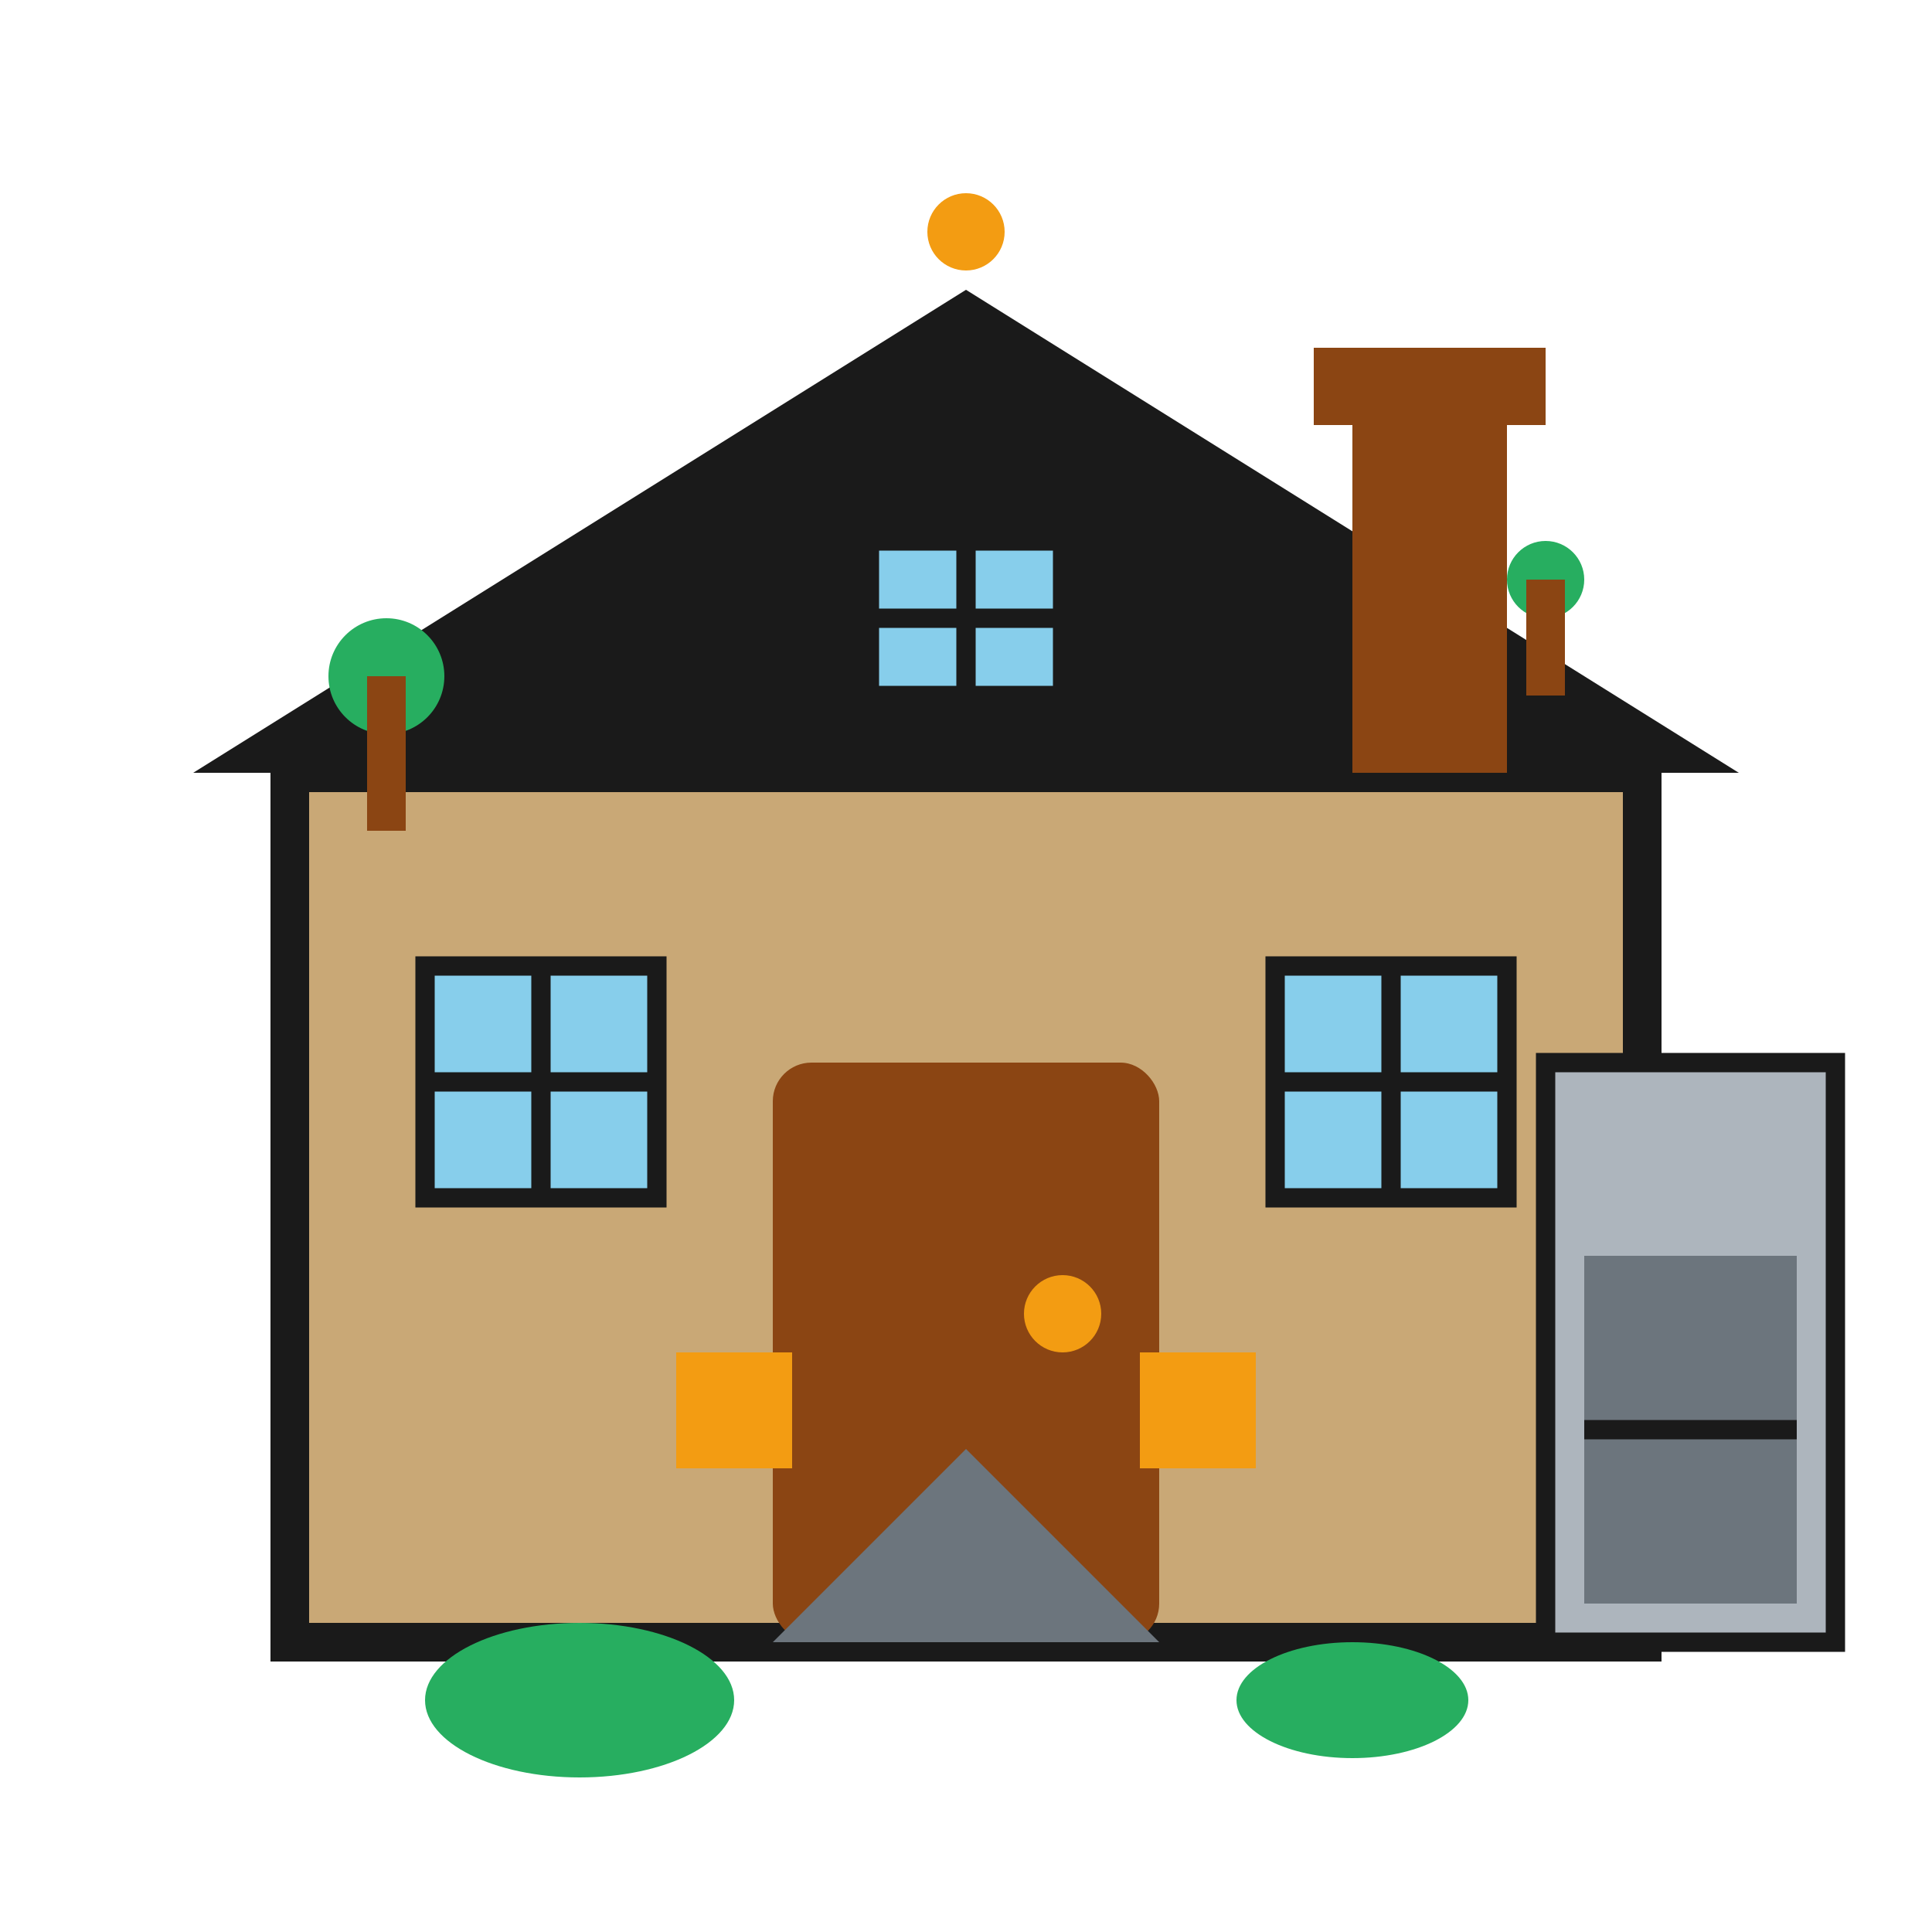 <svg width="100" height="100" viewBox="0 0 100 100" fill="none" xmlns="http://www.w3.org/2000/svg">
    <!-- House base -->
    <rect x="15" y="40" width="70" height="45" fill="#c9a876" stroke="#1a1a1a" stroke-width="2"/>
    
    <!-- Roof -->
    <path d="M10 40 L50 15 L90 40 Z" fill="#1a1a1a"/>
    
    <!-- Chimney -->
    <rect x="70" y="20" width="8" height="20" fill="#8b4513"/>
    <rect x="68" y="18" width="12" height="4" fill="#8b4513"/>
    
    <!-- Door -->
    <rect x="40" y="55" width="20" height="30" fill="#8b4513" rx="2"/>
    <circle cx="55" cy="68" r="2" fill="#f39c12"/>
    
    <!-- Windows -->
    <rect x="22" y="50" width="12" height="12" fill="#87ceeb" stroke="#1a1a1a" stroke-width="1"/>
    <line x1="28" y1="50" x2="28" y2="62" stroke="#1a1a1a" stroke-width="1"/>
    <line x1="22" y1="56" x2="34" y2="56" stroke="#1a1a1a" stroke-width="1"/>
    
    <rect x="66" y="50" width="12" height="12" fill="#87ceeb" stroke="#1a1a1a" stroke-width="1"/>
    <line x1="72" y1="50" x2="72" y2="62" stroke="#1a1a1a" stroke-width="1"/>
    <line x1="66" y1="56" x2="78" y2="56" stroke="#1a1a1a" stroke-width="1"/>
    
    <!-- Dormer window -->
    <rect x="45" y="28" width="10" height="8" fill="#87ceeb" stroke="#1a1a1a" stroke-width="1"/>
    <line x1="50" y1="28" x2="50" y2="36" stroke="#1a1a1a" stroke-width="1"/>
    <line x1="45" y1="32" x2="55" y2="32" stroke="#1a1a1a" stroke-width="1"/>
    
    <!-- Garage -->
    <rect x="80" y="55" width="15" height="30" fill="#adb5bd" stroke="#1a1a1a" stroke-width="1"/>
    <rect x="82" y="65" width="11" height="18" fill="#6c757d"/>
    <line x1="82" y1="74" x2="93" y2="74" stroke="#1a1a1a" stroke-width="1"/>
    
    <!-- Landscaping -->
    <ellipse cx="30" cy="88" rx="8" ry="4" fill="#27ae60"/>
    <ellipse cx="70" cy="88" rx="6" ry="3" fill="#27ae60"/>
    
    <!-- Pathway -->
    <path d="M40 85 L50 75 L60 85 Z" fill="#6c757d"/>
    
    <!-- Decorative elements -->
    <circle cx="20" cy="35" r="3" fill="#27ae60"/>
    <rect x="19" y="35" width="2" height="8" fill="#8b4513"/>
    
    <circle cx="80" cy="30" r="2" fill="#27ae60"/>
    <rect x="79" y="30" width="2" height="6" fill="#8b4513"/>
    
    <!-- Luxury features -->
    <circle cx="50" cy="12" r="2" fill="#f39c12"/>
    <rect x="35" y="70" width="6" height="6" fill="#f39c12"/>
    <rect x="59" y="70" width="6" height="6" fill="#f39c12"/>
</svg>
